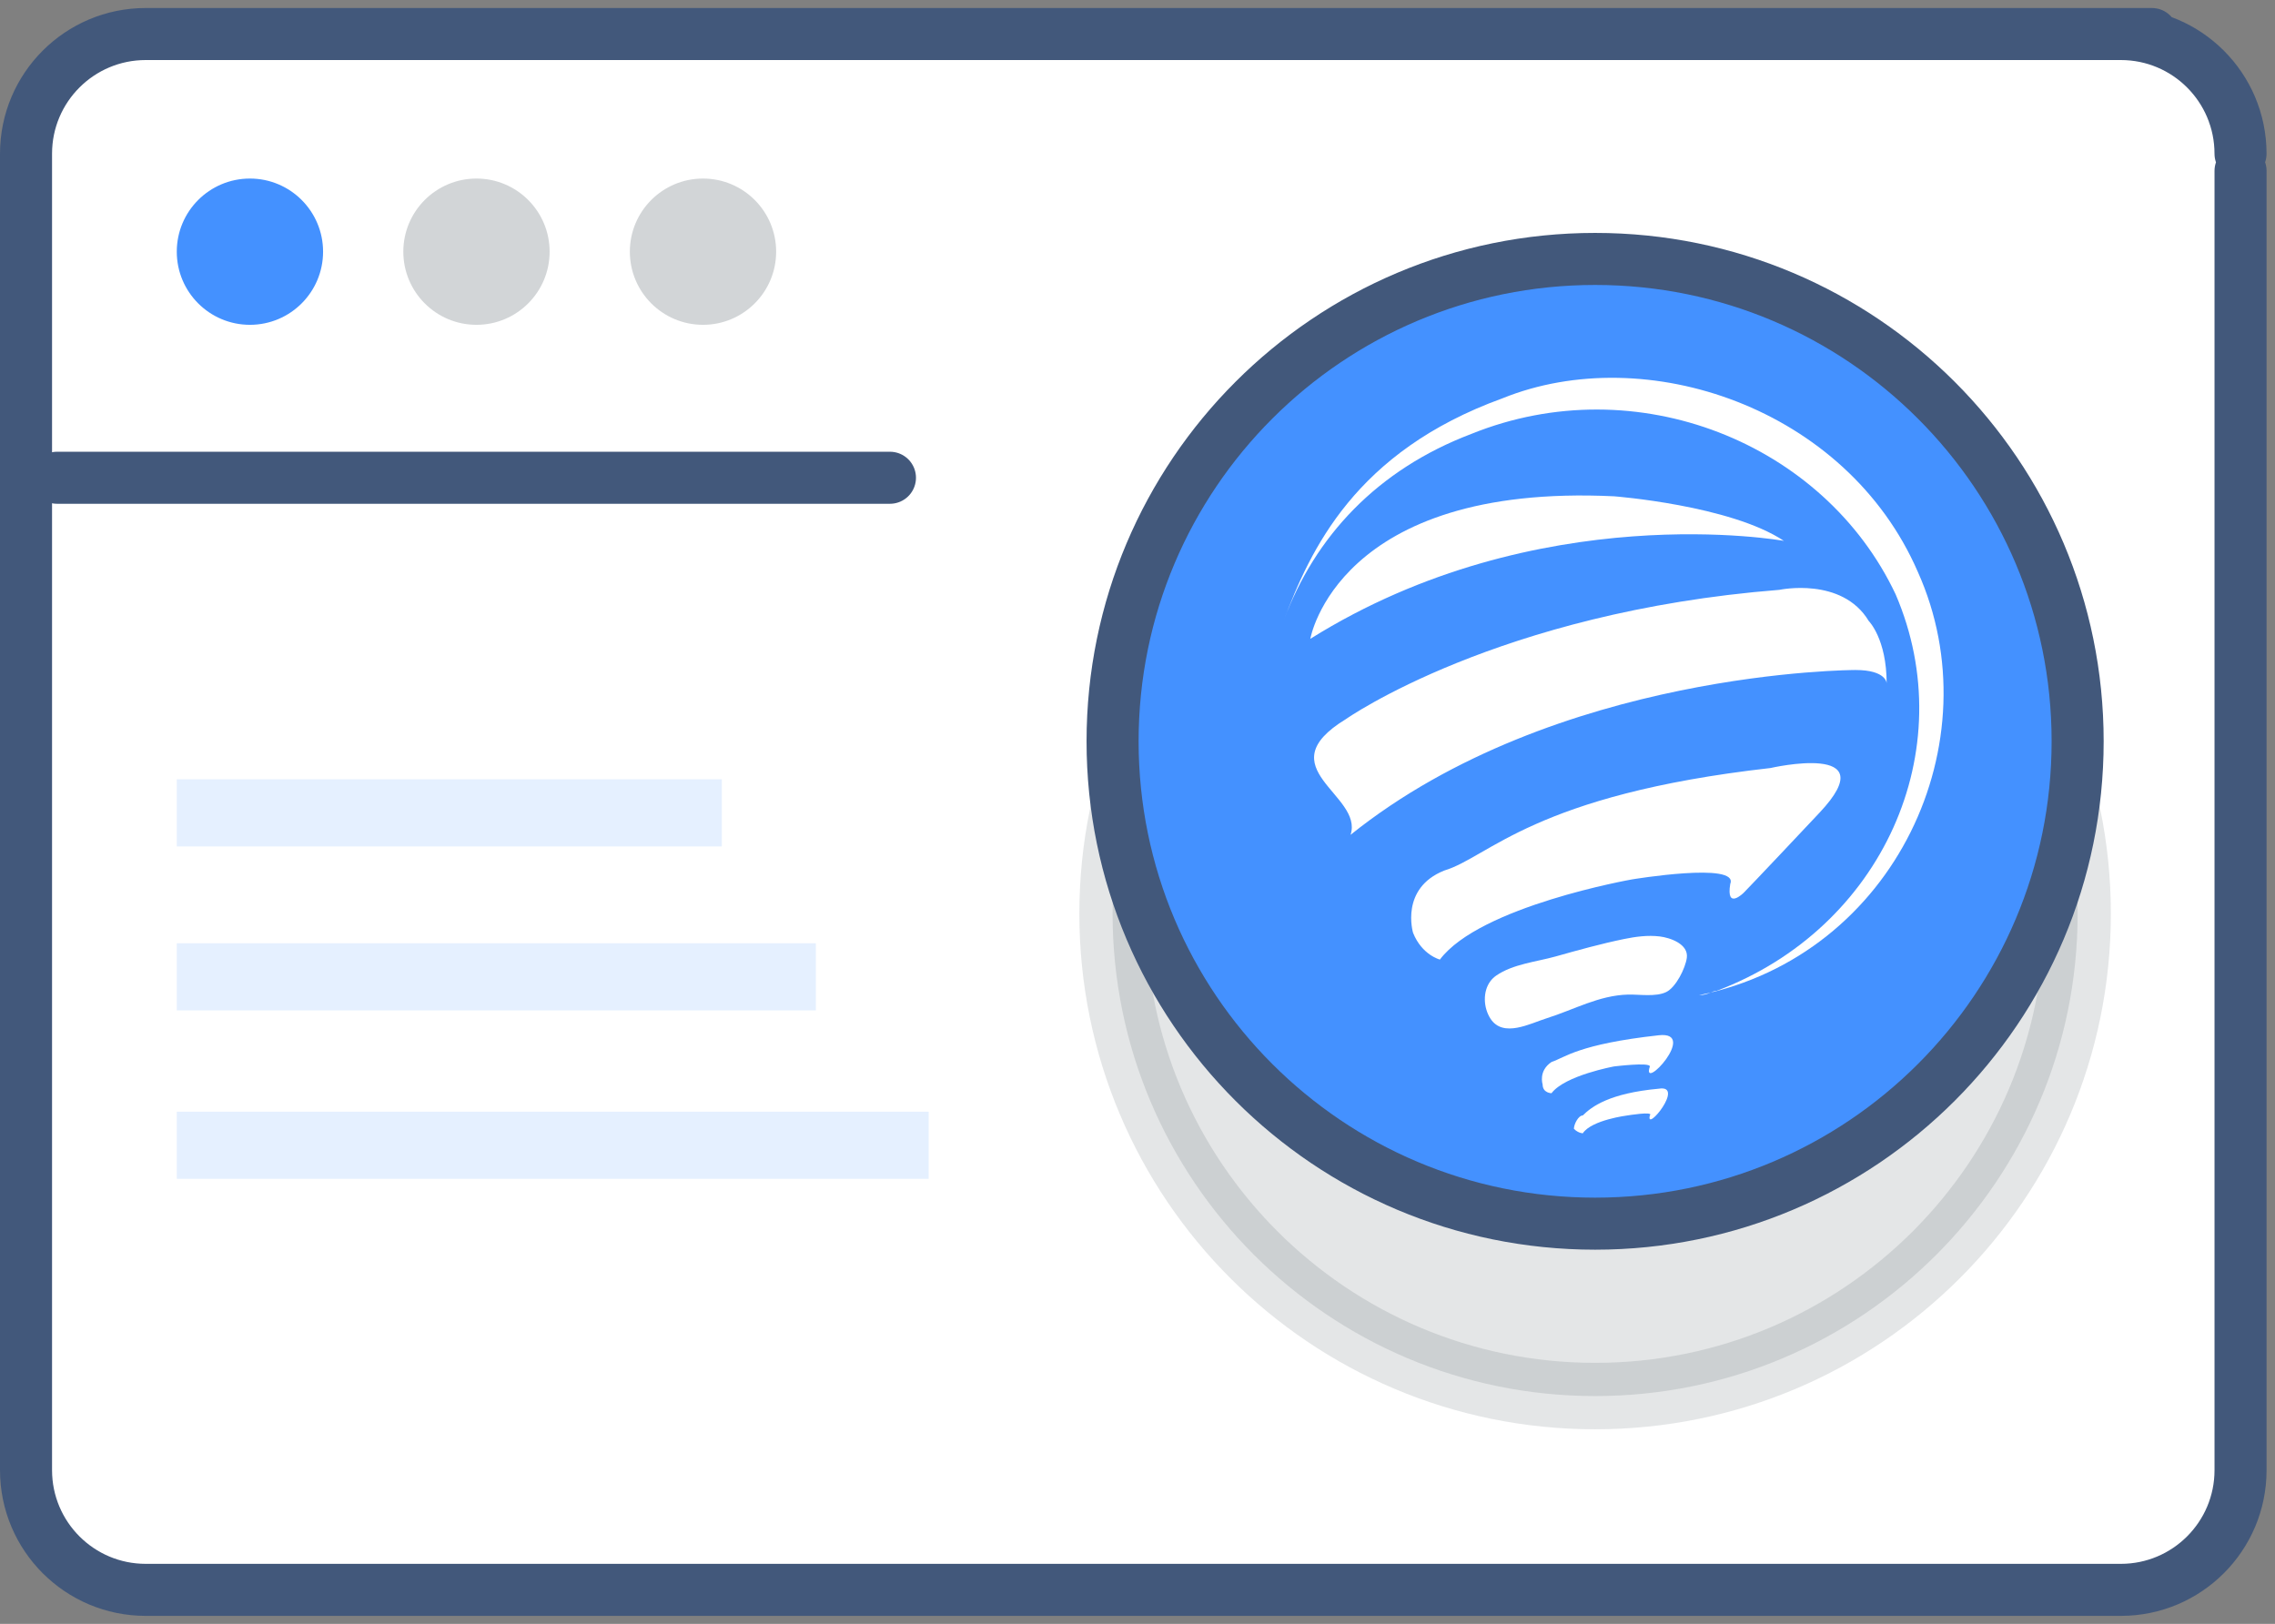 <?xml version="1.0" encoding="utf-8"?>
<!-- Generator: Adobe Illustrator 16.0.0, SVG Export Plug-In . SVG Version: 6.00 Build 0)  -->
<!DOCTYPE svg PUBLIC "-//W3C//DTD SVG 1.1//EN" "http://www.w3.org/Graphics/SVG/1.1/DTD/svg11.dtd">
<svg version="1.1" id="Layer_1" xmlns="http://www.w3.org/2000/svg" xmlns:xlink="http://www.w3.org/1999/xlink" x="0px" y="0px"
	 width="123.258px" height="88px" viewBox="0 0 123.258 88" enable-background="new 0 0 123.258 88" xml:space="preserve">
<rect x="0" y="0" width="123.258" height="88" fill="#808080" stroke="none"/>
<g>
	<g id="Group-13">
		<g id="Group-6" transform="translate(0.943, 4.5)">
			
				<path id="Rectangle-2-Copy-2" fill="#FFFFFF" stroke="#42587B" stroke-width="2.82" stroke-linecap="round" stroke-linejoin="round" d="
				M113.964-2.656c3.58,0,6.483,2.903,6.483,6.485 M120.448,4.76v70.41c0,3.582-2.904,6.486-6.484,6.486H6.952
				c-3.582,0-6.485-2.904-6.485-6.486V3.829c0-3.582,2.904-6.485,6.485-6.485h108.693"/>
			<path id="Path-13-Copy" fill="none" stroke="#42587B" stroke-width="2.82" stroke-linecap="round" d="M2.149,21.39h45.125"/>
			<circle id="Oval-3-Copy-3" fill="#4491FF" cx="12.598" cy="9.139" r="3.963"/>
			<circle id="Oval-3-Copy-4" fill="#D2D5D7" cx="24.872" cy="9.139" r="3.963"/>
			<circle id="Oval-3-Copy-5" fill="#D2D5D7" cx="37.145" cy="9.139" r="3.963"/>
		</g>
	</g>
</g>
<title>Unbelievable Support 4</title>
<desc>Created with Sketch.</desc>
<g id="Group-5" transform="translate(17.039, 40.439)">
	<rect id="Rectangle" x="-7.461" y="1.792" fill="#E5F0FF" width="29.53" height="3.637"/>
</g>
<g id="Group-5_5_" transform="translate(17.039, 40.439)">
	<rect id="Rectangle_5_" x="-7.461" y="10.678" fill="#E5F0FF" width="34.625" height="3.637"/>
</g>
<g id="Group-5_4_" transform="translate(17.039, 40.439)">
	<rect id="Rectangle_4_" x="-7.461" y="19.805" fill="#E5F0FF" width="40.736" height="3.637"/>
</g>
<g id="Group-6-Copy" transform="translate(62.337, 0)">
	<g id="Group-12" transform="translate(0.299, 0.888)">
		
			<path id="Rectangle-2-Copy-17" opacity="0.12" fill="#202D38" stroke="#202D38" stroke-width="3.6" stroke-linecap="round" stroke-linejoin="round" enable-background="new    " d="
			M23.786,22.484L23.786,22.484c14.438,0,26.143,11.704,26.143,26.141l0,0c0,14.436-11.703,26.141-26.143,26.141l0,0
			c-14.438,0-26.143-11.705-26.143-26.141l0,0C-2.357,34.188,9.346,22.484,23.786,22.484z"/>
		
			<path id="Rectangle-2-Copy" fill="#4491FF" stroke="#42587B" stroke-width="2.82" stroke-linecap="round" stroke-linejoin="round" d="
			M23.786,13.144L23.786,13.144c14.438,0,26.143,11.703,26.143,26.14l0,0c0,14.438-11.703,26.14-26.143,26.14l0,0
			c-14.438,0-26.143-11.701-26.143-26.14l0,0C-2.357,24.848,9.346,13.144,23.786,13.144z"/>
	</g>
</g>
<g>
	<path fill="#FFFFFF" d="M85.273,61.172c0-0.242,0.24-0.725,0.481-0.725c0.484-0.482,1.453-1.205,4.115-1.449
		c1.453-0.24-0.728,2.416-0.481,1.449c0.239-0.24-1.214,0-1.214,0s-1.936,0.24-2.42,0.967
		C85.757,61.414,85.516,61.414,85.273,61.172L85.273,61.172z M70.992,34.619c0,0,1.451-8.448,16.459-7.724
		c0,0,6.294,0.483,9.199,2.415C96.65,29.31,83.336,26.895,70.992,34.619L70.992,34.619z M72.928,38.964c0,0,8.23-5.792,23.479-7
		c0,0,3.389-0.725,4.842,1.689c0,0,0.969,0.966,0.969,3.379c0,0,0-0.724-1.692-0.724c0,0-16.221,0-27.354,8.932
		C73.896,43.068,68.57,41.619,72.928,38.964L72.928,38.964z M76.559,50.551c0,0-0.727-2.414,1.694-3.377
		c2.42-0.725,4.843-4.104,17.671-5.554c0,0,6.294-1.448,2.663,2.414c-3.632,3.862-4.116,4.347-4.116,4.347s-0.969,0.965-0.726-0.484
		c0.483-1.207-5.325-0.241-5.325-0.241S80.189,49.104,78.012,52C78.012,51.999,77.043,51.758,76.559,50.551L76.559,50.551z
		 M80.75,53.169c0.083-0.11,0.184-0.209,0.301-0.292c0.915-0.639,2.188-0.752,3.24-1.048c1.221-0.344,2.443-0.683,3.686-0.94
		c0.641-0.131,1.295-0.221,1.946-0.142c0.562,0.067,1.569,0.411,1.468,1.159c-0.078,0.563-0.586,1.594-1.117,1.854
		c-0.563,0.273-1.45,0.123-2.06,0.137c-1.58,0.037-2.938,0.82-4.407,1.281c-0.908,0.285-2.369,1.082-3.056,0.021
		C80.365,54.598,80.33,53.732,80.75,53.169z M83.578,58.76c0,0-0.242-0.725,0.482-1.209c0.728-0.242,1.453-0.967,5.812-1.449
		c2.179-0.24-0.97,3.141-0.483,1.689c0-0.24-1.938,0-1.938,0s-2.663,0.486-3.391,1.451C84.063,59.242,83.578,59.242,83.578,58.76
		L83.578,58.76z"/>
	<path fill="#FFFFFF" d="M103.911,30.999c4.114,9.172-1.21,20.759-11.86,22.931c0.484,0,0.727-0.24,0.969-0.24
		c8.955-3.381,13.313-13.036,9.684-21.483c-3.872-8.207-14.039-12.311-22.995-8.69c-5.084,1.932-8.476,5.552-10.167,10.138
		c1.453-3.862,3.873-9.173,11.859-12.069C89.146,18.446,100.039,22.067,103.911,30.999L103.911,30.999z"/>
</g>
</svg>
